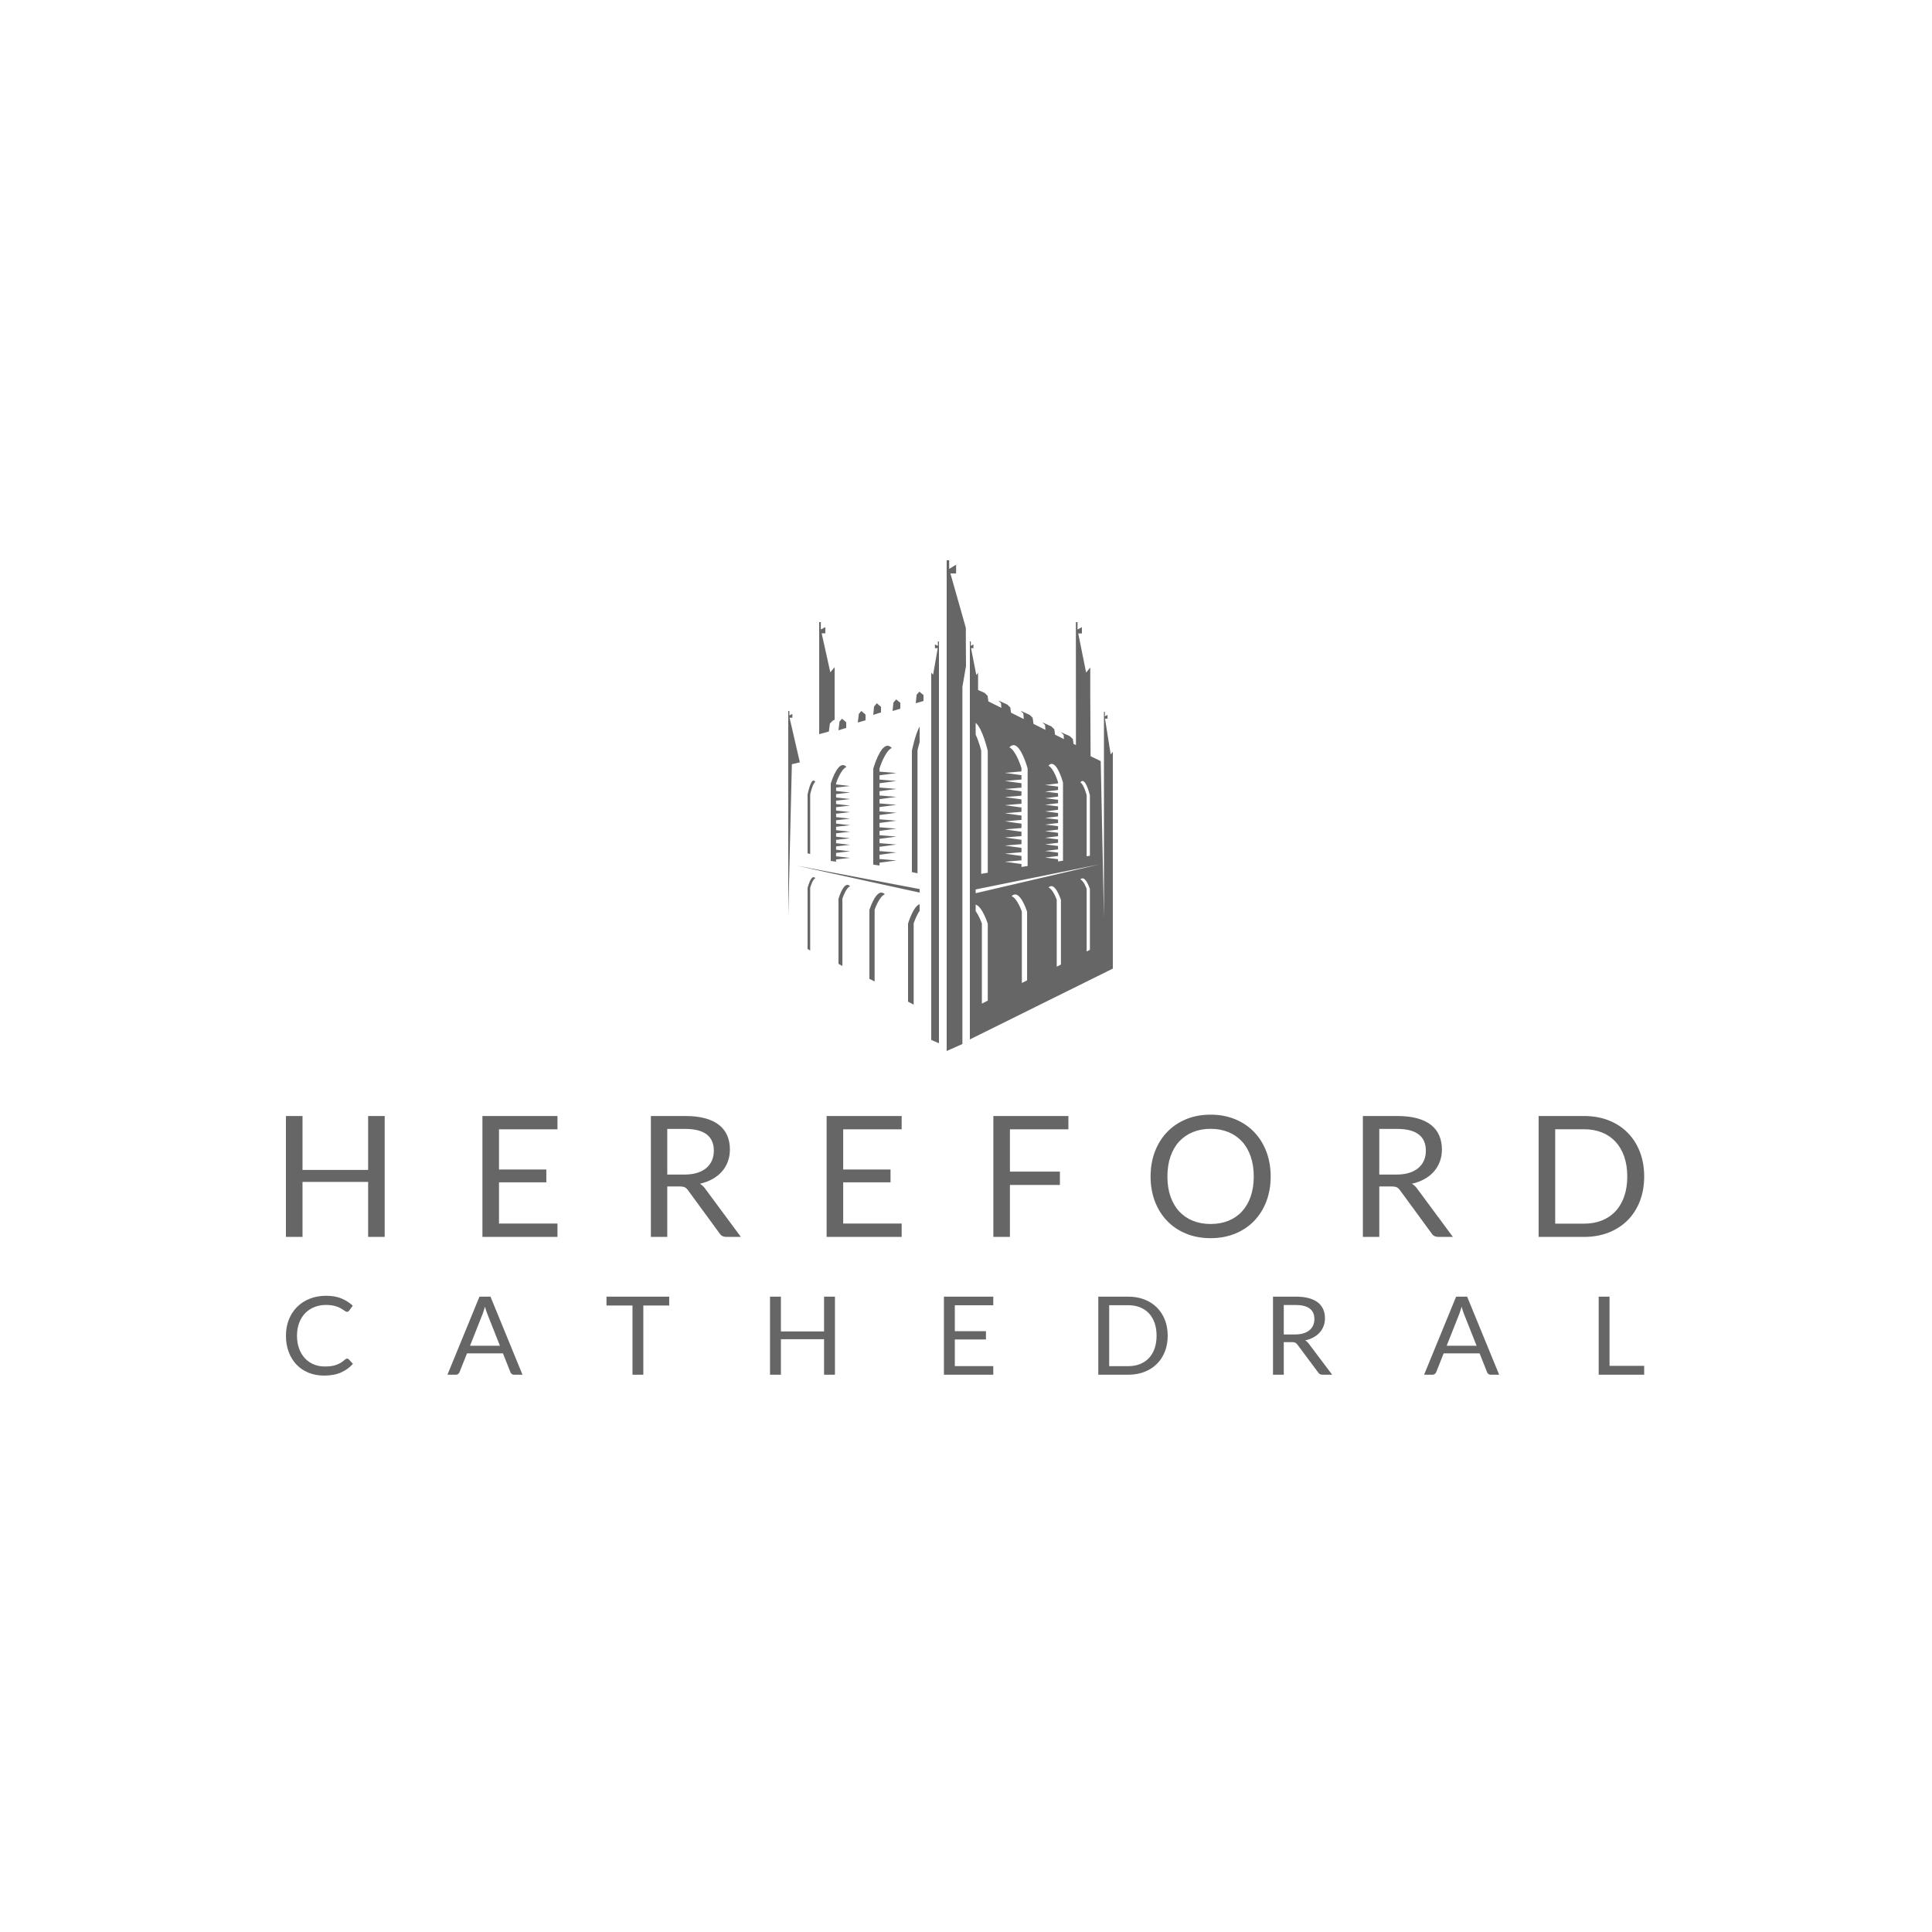 <?xml version="1.0" encoding="UTF-8"?>
<svg width="500px" height="500px" viewBox="0 0 500 500" version="1.1" xmlns="http://www.w3.org/2000/svg" xmlns:xlink="http://www.w3.org/1999/xlink">
    <!-- Generator: Sketch 58 (84663) - https://sketch.com -->
    <title>hereford-cathedral</title>
    <desc>Created with Sketch.</desc>
    <g id="hereford-cathedral" stroke="none" stroke-width="1" fill="none" fill-rule="evenodd">
        <path d="M84.414,335.345 C85.938,335.345 87.252,335.576 88.357,336.035 C89.336,336.444 90.22,336.984 91.008,337.654 L91.298,337.911 L90.387,339.165 C90.321,339.259 90.242,339.338 90.156,339.4 C90.069,339.458 89.945,339.49 89.779,339.49 C89.655,339.49 89.522,339.444 89.383,339.357 C89.242,339.267 89.077,339.157 88.882,339.024 C88.689,338.892 88.463,338.751 88.203,338.602 C87.943,338.452 87.632,338.311 87.278,338.179 C86.922,338.046 86.505,337.936 86.033,337.848 C85.562,337.758 85.015,337.714 84.399,337.714 C83.292,337.714 82.276,337.899 81.356,338.272 C80.433,338.641 79.641,339.171 78.976,339.856 C78.31,340.542 77.793,341.379 77.422,342.366 C77.049,343.352 76.863,344.458 76.863,345.68 C76.863,346.94 77.049,348.062 77.422,349.049 C77.793,350.035 78.299,350.871 78.941,351.553 C79.579,352.233 80.34,352.751 81.218,353.11 C82.094,353.468 83.04,353.645 84.052,353.645 C84.668,353.645 85.224,353.612 85.715,353.541 C86.207,353.471 86.664,353.358 87.084,353.208 C87.503,353.058 87.893,352.867 88.256,352.639 C88.617,352.408 88.978,352.13 89.345,351.812 C89.51,351.672 89.669,351.6 89.823,351.6 C89.946,351.6 90.06,351.641 90.165,351.719 L90.242,351.784 L91.341,352.954 C90.494,353.913 89.464,354.661 88.256,355.196 C87.043,355.732 85.586,356 83.878,356 C82.383,356 81.029,355.749 79.815,355.247 C78.6,354.743 77.564,354.038 76.705,353.132 C75.845,352.225 75.18,351.136 74.709,349.867 C74.238,348.598 74,347.202 74,345.68 C74,344.157 74.255,342.761 74.76,341.492 C75.267,340.223 75.976,339.132 76.893,338.221 C77.81,337.309 78.906,336.602 80.185,336.1 C81.461,335.596 82.872,335.345 84.414,335.345 Z M416.545,335.57 L416.545,353.476 L425.512,353.476 L425.512,355.775 L413.738,355.775 L413.738,335.57 L416.545,335.57 Z M379.693,335.57 L387.98,355.775 L385.811,355.775 C385.559,355.775 385.356,355.712 385.203,355.591 C385.078,355.494 384.979,355.375 384.907,355.235 L384.857,355.125 L382.918,350.247 L373.619,350.247 L371.681,355.125 C371.61,355.295 371.496,355.444 371.333,355.576 C371.201,355.682 371.045,355.746 370.865,355.767 L370.726,355.775 L368.556,355.775 L376.843,335.57 L379.693,335.57 Z M335.305,335.57 C336.616,335.57 337.749,335.7 338.704,335.958 C339.659,336.216 340.446,336.591 341.068,337.079 C341.69,337.567 342.149,338.158 342.45,338.849 C342.748,339.541 342.899,340.313 342.899,341.168 C342.899,341.881 342.783,342.549 342.551,343.169 C342.32,343.79 341.984,344.348 341.544,344.841 C341.108,345.335 340.572,345.755 339.94,346.102 C339.309,346.45 338.591,346.714 337.794,346.892 C338.083,347.056 338.343,347.283 338.58,347.572 L338.719,347.752 L344.765,355.775 L342.276,355.775 C341.821,355.775 341.474,355.623 341.234,355.318 L341.149,355.196 L335.768,347.977 C335.603,347.752 335.424,347.591 335.233,347.492 C335.072,347.41 334.844,347.361 334.55,347.347 L334.366,347.343 L332.239,347.343 L332.239,355.775 L329.448,355.775 L329.448,335.57 L335.305,335.57 Z M291.989,335.57 C293.51,335.57 294.899,335.813 296.154,336.298 C297.406,336.779 298.482,337.467 299.379,338.356 C300.276,339.244 300.97,340.307 301.461,341.548 C301.954,342.789 302.2,344.165 302.2,345.68 C302.2,347.193 301.954,348.57 301.461,349.81 C300.97,351.051 300.276,352.114 299.379,352.997 C298.482,353.879 297.406,354.565 296.154,355.049 C295.024,355.484 293.786,355.724 292.441,355.768 L291.989,355.775 L284.236,355.775 L284.236,335.57 L291.989,335.57 Z M257.06,335.57 L257.06,337.798 L247.109,337.798 L247.109,344.509 L255.166,344.509 L255.166,346.653 L247.109,346.653 L247.109,353.547 L257.06,353.547 L257.06,355.775 L244.289,355.775 L244.289,335.57 L257.06,335.57 Z M202.1,335.57 L202.1,344.58 L213.265,344.58 L213.265,335.57 L216.086,335.57 L216.086,355.775 L213.265,355.775 L213.265,346.582 L202.1,346.582 L202.1,355.775 L199.28,355.775 L199.28,335.57 L202.1,335.57 Z M173.188,335.57 L173.188,337.868 L166.492,337.868 L166.492,355.775 L163.686,355.775 L163.686,337.868 L156.96,337.868 L156.96,335.57 L173.188,335.57 Z M126.935,335.57 L135.223,355.775 L133.053,355.775 C132.801,355.775 132.598,355.712 132.446,355.591 C132.331,355.5 132.237,355.39 132.164,355.261 L132.099,355.125 L130.161,350.247 L120.861,350.247 L118.922,355.125 C118.855,355.295 118.741,355.444 118.576,355.576 C118.444,355.682 118.288,355.746 118.108,355.767 L117.968,355.775 L115.798,355.775 L124.086,335.57 L126.935,335.57 Z M291.989,337.784 L287.057,337.784 L287.057,353.561 L291.989,353.561 C293.096,353.561 294.103,353.383 295.011,353.025 C295.916,352.667 296.689,352.154 297.325,351.483 C297.962,350.809 298.454,349.985 298.8,349.007 C299.147,348.028 299.321,346.92 299.321,345.68 C299.321,344.439 299.147,343.33 298.8,342.352 C298.454,341.373 297.962,340.547 297.325,339.871 C296.689,339.193 295.916,338.678 295.011,338.319 C294.103,337.962 293.096,337.784 291.989,337.784 Z M378.261,338.151 C378.154,338.537 378.049,338.892 377.949,339.216 C377.873,339.459 377.798,339.679 377.726,339.877 L377.654,340.067 L374.4,348.274 L382.137,348.274 L378.883,340.054 C378.669,339.546 378.463,338.912 378.261,338.151 Z M125.504,338.151 C125.397,338.537 125.292,338.892 125.191,339.216 C125.115,339.459 125.041,339.679 124.968,339.877 L124.896,340.067 L121.642,348.274 L129.379,348.274 L126.126,340.054 C125.914,339.546 125.706,338.912 125.504,338.151 Z M335.305,337.728 L332.239,337.728 L332.239,345.355 L335.176,345.355 C335.994,345.355 336.714,345.26 337.336,345.067 C337.958,344.873 338.478,344.602 338.899,344.25 C339.317,343.897 339.633,343.475 339.847,342.986 C340.058,342.498 340.164,341.957 340.164,341.364 C340.164,340.161 339.757,339.256 338.941,338.644 C338.128,338.032 336.914,337.728 335.305,337.728 Z M313.297,288.473 C315.615,288.473 317.73,288.865 319.644,289.651 C321.556,290.438 323.195,291.541 324.56,292.959 C325.923,294.378 326.979,296.066 327.728,298.024 C328.474,299.982 328.849,302.134 328.849,304.477 C328.849,306.82 328.474,308.969 327.728,310.928 C326.979,312.885 325.923,314.57 324.56,315.983 C323.195,317.394 321.556,318.489 319.644,319.268 C317.73,320.048 315.615,320.437 313.297,320.437 C310.981,320.437 308.869,320.048 306.964,319.268 C305.059,318.489 303.424,317.394 302.06,315.983 C300.694,314.57 299.641,312.885 298.892,310.928 C298.145,308.969 297.771,306.82 297.771,304.477 C297.771,302.134 298.145,299.982 298.892,298.024 C299.641,296.066 300.694,294.378 302.06,292.959 C303.424,291.541 305.059,290.438 306.964,289.651 C308.869,288.865 310.981,288.473 313.297,288.473 Z M409.984,288.823 C412.302,288.823 414.412,289.199 416.32,289.947 C418.226,290.696 419.861,291.759 421.225,293.135 C422.587,294.511 423.644,296.159 424.391,298.079 C425.139,300.001 425.512,302.134 425.512,304.477 C425.512,306.82 425.139,308.952 424.391,310.874 C423.644,312.796 422.587,314.44 421.225,315.808 C419.861,317.175 418.226,318.235 416.32,318.983 C414.549,319.681 412.602,320.053 410.478,320.102 L409.984,320.108 L398.196,320.108 L398.196,288.823 L409.984,288.823 Z M361.619,288.823 C363.614,288.823 365.337,289.023 366.788,289.424 C368.24,289.823 369.438,290.402 370.384,291.159 C371.33,291.916 372.03,292.829 372.485,293.899 C372.939,294.968 373.167,296.166 373.167,297.489 C373.167,298.596 372.99,299.63 372.639,300.591 C372.286,301.551 371.777,302.413 371.11,303.177 C370.441,303.942 369.628,304.594 368.668,305.131 C367.707,305.669 366.619,306.079 365.402,306.355 C365.855,306.617 366.264,306.981 366.63,307.445 L366.81,307.686 L376.003,320.108 L372.22,320.108 C371.508,320.108 370.968,319.858 370.601,319.357 L370.505,319.214 L362.322,308.036 C362.073,307.686 361.803,307.435 361.508,307.283 C361.253,307.149 360.883,307.074 360.402,307.057 L360.189,307.054 L356.957,307.054 L356.957,320.108 L352.711,320.108 L352.711,288.823 L361.619,288.823 Z M276.501,288.823 L276.501,292.273 L261.37,292.273 L261.37,303.21 L274.302,303.21 L274.302,306.66 L261.37,306.66 L261.37,320.108 L257.081,320.108 L257.081,288.823 L276.501,288.823 Z M233.349,288.823 L233.349,292.273 L218.218,292.273 L218.218,302.663 L230.468,302.663 L230.468,305.983 L218.218,305.983 L218.218,316.658 L233.349,316.658 L233.349,320.108 L213.929,320.108 L213.929,288.823 L233.349,288.823 Z M177.352,288.823 C179.346,288.823 181.069,289.023 182.521,289.424 C183.972,289.823 185.172,290.402 186.117,291.159 C187.063,291.916 187.763,292.829 188.218,293.899 C188.671,294.968 188.898,296.166 188.898,297.489 C188.898,298.596 188.724,299.63 188.371,300.591 C188.02,301.551 187.511,302.413 186.842,303.177 C186.176,303.942 185.362,304.594 184.401,305.131 C183.441,305.669 182.353,306.079 181.135,306.355 C181.587,306.617 181.996,306.981 182.363,307.445 L182.543,307.686 L191.737,320.108 L187.954,320.108 C187.24,320.108 186.702,319.858 186.334,319.357 L186.238,319.214 L178.056,308.036 C177.807,307.686 177.535,307.435 177.243,307.283 C176.985,307.149 176.617,307.074 176.136,307.057 L175.923,307.054 L172.689,307.054 L172.689,320.108 L168.445,320.108 L168.445,288.823 L177.352,288.823 Z M144.273,288.823 L144.273,292.273 L129.141,292.273 L129.141,302.663 L141.391,302.663 L141.391,305.983 L129.141,305.983 L129.141,316.658 L144.273,316.658 L144.273,320.108 L124.852,320.108 L124.852,288.823 L144.273,288.823 Z M78.29,288.823 L78.29,302.774 L95.27,302.774 L95.27,288.823 L99.559,288.823 L99.559,320.108 L95.27,320.108 L95.27,305.874 L78.29,305.874 L78.29,320.108 L74,320.108 L74,288.823 L78.29,288.823 Z M313.297,292.141 C311.611,292.141 310.079,292.424 308.701,292.992 C307.322,293.56 306.147,294.372 305.172,295.427 C304.195,296.482 303.446,297.774 302.918,299.302 C302.389,300.83 302.126,302.555 302.126,304.477 C302.126,306.397 302.389,308.119 302.918,309.64 C303.446,311.161 304.195,312.449 305.172,313.503 C306.147,314.56 307.322,315.368 308.701,315.928 C310.079,316.49 311.611,316.769 313.297,316.769 C314.999,316.769 316.538,316.49 317.918,315.928 C319.295,315.368 320.468,314.56 321.437,313.503 C322.403,312.449 323.152,311.161 323.68,309.64 C324.206,308.119 324.471,306.397 324.471,304.477 C324.471,302.555 324.206,300.83 323.68,299.302 C323.152,297.774 322.403,296.482 321.437,295.427 C320.468,294.372 319.295,293.56 317.918,292.992 C316.538,292.424 314.999,292.141 313.297,292.141 Z M409.984,292.251 L402.485,292.251 L402.485,316.681 L409.984,316.681 C411.67,316.681 413.204,316.405 414.582,315.85 C415.959,315.298 417.133,314.502 418.101,313.461 C419.069,312.42 419.817,311.144 420.345,309.629 C420.872,308.115 421.137,306.397 421.137,304.477 C421.137,302.555 420.872,300.838 420.345,299.324 C419.817,297.81 419.069,296.53 418.101,295.482 C417.133,294.435 415.959,293.632 414.582,293.08 C413.204,292.527 411.67,292.251 409.984,292.251 Z M361.619,292.164 L356.957,292.164 L356.957,303.975 L361.421,303.975 C362.668,303.975 363.763,303.825 364.709,303.527 C365.655,303.227 366.446,302.806 367.086,302.261 C367.722,301.715 368.203,301.064 368.527,300.307 C368.849,299.55 369.009,298.713 369.009,297.795 C369.009,295.933 368.39,294.528 367.15,293.582 C365.912,292.636 364.069,292.164 361.619,292.164 Z M177.352,292.164 L172.689,292.164 L172.689,303.975 L177.155,303.975 C178.401,303.975 179.497,303.825 180.442,303.527 C181.388,303.227 182.18,302.806 182.818,302.261 C183.455,301.715 183.935,301.064 184.258,300.307 C184.58,299.55 184.743,298.713 184.743,297.795 C184.743,295.933 184.123,294.528 182.884,293.582 C181.645,292.636 179.8,292.164 177.352,292.164 Z M245.647,145 L245.647,147.236 L247.437,146.138 L247.437,148.416 L245.969,148.416 L249.793,161.897 L249.959,162.558 L249.959,166.266 L250,172.349 L249.067,177.794 L249.067,270.186 L245,272 L245,145 L245.647,145 Z M243,166 L243,270 C242.525,269.791 241.979,269.551 241.372,269.284 L241,269.121 L241,174.085 L241.487,174.618 L242.686,167.746 L241.958,167.746 L241.958,166.777 L242.723,167.142 L242.723,166 L243,166 Z M278.864,161 L278.864,162.918 L279.997,162.308 L279.997,163.93 L279.045,163.93 L281.09,174.063 L282.157,172.742 L282.157,179.819 L282.242,195.653 L282.243,195.64 L282.242,195.699 L282.242,195.7 L283.353,196.246 L283.354,196.242 L284.869,196.98 L285.701,237.502 L285.701,184.224 L285.947,184.224 L285.947,185.375 L286.627,185.007 L286.627,185.982 L285.979,185.982 L287.442,195.253 L288,194.561 L288,250.672 L251,269 L251,165.989 L251.246,165.989 L251.246,167.139 L251.926,166.771 L251.926,167.746 L251.302,167.746 L252.673,174.689 L253.123,174.131 L253.123,178.574 L254.81,179.312 L255.589,180.063 L255.792,181.518 L259.15,183.194 L259.065,182.002 L258.367,181.286 L260.698,182.343 L261.463,183.095 L261.647,184.441 L264.309,185.77 L264.954,186.091 L264.851,184.67 L264.154,183.954 L266.485,185.011 L267.25,185.762 L267.467,187.345 L270.551,188.886 L270.464,187.662 L269.766,186.946 L272.097,188.004 L272.861,188.755 L273.05,190.133 L274.516,190.865 L275.343,191.278 L275.266,190.198 L274.57,189.482 L276.899,190.54 L277.664,191.291 L277.832,192.52 L278.453,192.83 L278.453,192.833 L278.454,192.833 L278.436,161.132 L278.454,161.001 L278.454,161 L278.864,161 Z M238,234 L238,235.699 C237.11,237.017 236.504,238.833 236.458,238.971 L236.456,238.979 L236.456,260 L235,259.231 L235,239.045 C235,239.045 236.322,234.542 238,234 Z M252.5,234.104 L252.5,235.784 C253.465,237.134 254.109,239.011 254.109,239.011 L254.109,239.011 L254.109,259.728 L255.631,258.971 L255.631,239.075 C255.631,239.075 254.252,234.644 252.5,234.104 L252.5,234.104 Z M262.711,231.481 C262.392,231.481 262.084,231.648 261.795,231.916 C263.293,232.512 264.454,235.908 264.454,235.908 L264.454,235.908 L264.454,254.399 L265.812,253.717 L265.812,235.965 C265.812,235.965 264.417,231.481 262.711,231.481 Z M228.088,231 C228.406,231 228.711,231.167 229,231.436 C227.557,232.014 226.429,235.218 226.355,235.431 L226.352,235.442 L226.352,254 L225,253.315 L225,235.5 C225,235.5 226.389,231 228.088,231 Z M272.086,229.323 C271.829,229.323 271.583,229.457 271.351,229.671 C272.552,230.15 273.482,232.869 273.482,232.869 L273.482,232.869 L273.482,250.184 L274.57,249.624 L274.57,232.915 C274.57,232.915 273.451,229.323 272.086,229.323 Z M219.316,229 C219.555,229 219.784,229.135 220,229.351 C219.018,229.773 218.23,231.933 218.052,232.456 L218.014,232.57 L218.014,250 L217,249.436 L217,232.616 C217,232.616 218.043,229 219.316,229 Z M280.146,227.314 C279.949,227.314 279.759,227.417 279.58,227.583 C280.506,227.952 281.225,230.052 281.225,230.052 L281.225,230.052 L281.225,246.232 L282.064,245.824 L282.064,230.087 C282.064,230.087 281.201,227.314 280.146,227.314 Z M210.544,227 C210.703,227 210.856,227.103 211,227.27 C210.288,227.624 209.729,229.561 209.679,229.737 L209.676,229.749 L209.676,246 L209,245.591 L209,229.785 C209,229.785 209.695,227 210.544,227 Z M284.608,223.678 L252.5,230.187 L252.5,231.16 L284.608,223.678 Z M206,224 L238,230.09 L238,231 L206,224 Z M252.5,187.082 L252.5,190.105 C253.375,192.016 253.936,194.224 253.936,194.224 L253.936,194.224 L253.936,226.158 L255.63,225.86 L255.63,194.321 C255.63,194.321 254.278,188.476 252.5,187.082 L252.5,187.082 Z M238,188 L238,192.092 C237.714,193.058 237.525,193.86 237.468,194.109 L237.45,194.189 L237.45,226 L236,225.703 L236,194.286 C236,194.286 236.826,190.128 238,188 Z M262.305,192.833 C261.931,192.833 261.569,193.057 261.229,193.419 C262.989,194.222 264.353,198.793 264.353,198.793 L264.353,198.793 L264.353,199.649 L260.045,200.016 L264.353,200.614 L264.353,201.739 L260.045,202.107 L264.353,202.705 L264.353,203.831 L260.045,204.198 L264.353,204.796 L264.353,205.921 L260.045,206.289 L264.353,206.887 L264.353,208.013 L260.045,208.38 L264.353,208.978 L264.353,210.104 L260.045,210.471 L264.353,211.069 L264.353,212.194 L260.045,212.562 L264.353,213.16 L264.353,214.286 L260.045,214.652 L264.353,215.251 L264.353,216.376 L260.045,216.743 L264.353,217.342 L264.353,218.468 L260.045,218.835 L264.353,219.433 L264.353,220.558 L260.045,220.926 L264.353,221.523 L264.353,222.649 L260.045,223.017 L264.353,223.614 L264.353,224.363 L265.947,224.124 L265.947,198.871 C265.947,198.871 264.309,192.833 262.305,192.833 Z M229.703,193 C230.083,193 230.451,193.22 230.796,193.576 C229.06,194.342 227.703,198.599 227.624,198.848 L227.621,198.86 L227.621,199.701 L232,200.062 L227.621,200.65 L227.621,201.757 L232,202.118 L227.621,202.706 L227.621,203.813 L232,204.174 L227.621,204.762 L227.621,205.868 L232,206.23 L227.621,206.817 L227.621,207.924 L232,208.286 L227.621,208.873 L227.621,209.98 L232,210.341 L227.621,210.93 L227.621,212.035 L232,212.397 L227.621,212.985 L227.621,214.092 L232,214.453 L227.621,215.041 L227.621,216.148 L232,216.508 L227.621,217.097 L227.621,218.204 L232,218.565 L227.621,219.153 L227.621,220.259 L232,220.621 L227.621,221.208 L227.621,222.315 L232,222.677 L227.621,223.264 L227.621,224 L226,223.765 L226,198.937 C226,198.937 227.666,193 229.703,193 Z M218.146,198 C218.469,198 218.782,198.178 219.075,198.465 C217.604,199.081 216.454,202.495 216.381,202.715 L216.378,202.726 L216.378,203.005 L220,203.415 L216.378,203.825 L216.378,204.695 L220,205.106 L216.378,205.516 L216.378,206.387 L220,206.797 L216.378,207.207 L216.378,208.077 L220,208.487 L216.378,208.898 L216.378,209.769 L220,210.178 L216.378,210.589 L216.378,211.459 L220,211.87 L216.378,212.279 L216.378,213.15 L220,213.561 L216.378,213.971 L216.378,214.841 L220,215.251 L216.378,215.662 L216.378,216.532 L220,216.942 L216.378,217.352 L216.378,218.223 L220,218.633 L216.378,219.043 L216.378,219.913 L220,220.324 L216.378,220.734 L216.378,221.604 L220,222.015 L216.378,222.425 L216.378,223 L215,222.811 L215,202.787 C215,202.787 216.415,198 218.146,198 Z M272.185,197.684 C271.885,197.684 271.595,197.864 271.324,198.153 C272.734,198.796 273.826,202.458 273.826,202.458 L273.826,202.458 L273.826,202.74 L270.466,203.154 L273.826,203.569 L273.826,204.448 L270.466,204.862 L273.826,205.277 L273.826,206.156 L270.466,206.571 L273.826,206.985 L273.826,207.864 L270.466,208.279 L273.826,208.693 L273.826,209.572 L270.466,209.987 L273.826,210.401 L273.826,211.281 L270.466,211.695 L273.826,212.109 L273.826,212.989 L270.466,213.403 L273.826,213.818 L273.826,214.697 L270.466,215.111 L273.826,215.526 L273.826,216.405 L270.466,216.819 L273.826,217.234 L273.826,218.113 L270.466,218.528 L273.826,218.942 L273.826,219.821 L270.466,220.236 L273.826,220.65 L273.826,221.529 L270.466,221.944 L273.826,222.358 L273.826,222.94 L275.104,222.749 L275.104,202.52 C275.104,202.52 273.791,197.684 272.185,197.684 Z M280.146,202.115 C279.949,202.115 279.759,202.254 279.58,202.477 C280.435,202.935 281.113,205.379 281.212,205.752 L281.225,205.8 L281.225,221.611 L282.064,221.463 L282.064,205.848 C282.064,205.848 281.201,202.115 280.146,202.115 Z M210.544,202 C210.703,202 210.856,202.135 211,202.353 C210.284,202.817 209.722,205.375 209.679,205.579 L209.676,205.591 L209.676,221 L209,220.856 L209,205.639 C209,205.639 209.695,202 210.544,202 Z M212.424,161 L212.424,162.886 L212.428,162.904 L213.595,162.3 L213.595,163.913 L212.651,163.913 L214.884,173.996 L216,172.667 L216,186.268 L215.503,186.506 L214.781,187.249 L214.511,189.32 L212.006,190 L212.006,163.913 L212,163.913 L212,161 L212.424,161 Z M217.915,186 L219,186.914 L219,188.38 L217,189 L217.264,186.744 L217.915,186 Z M222.913,184 L224,184.922 L224,186.413 L222,187 L222.262,184.751 L222.913,184 Z M226.915,182 L228,182.936 L228,184.382 L226,185 L226.199,182.863 L226.915,182 Z M231.925,181 L233,181.884 L233,183.405 L231,184 L231.214,181.816 L231.925,181 Z M237.927,179 L239,179.874 L239,181.41 L237,182 L237.217,179.806 L237.927,179 Z M204,184 L204.283,184 L204.283,185.144 L205.068,184.779 L205.068,185.749 L204.337,185.749 L207,197.283 L204.933,197.784 L204,236.988 L204,184 Z" id="Combined-Shape" fill="#666666"></path>
    </g>
</svg>